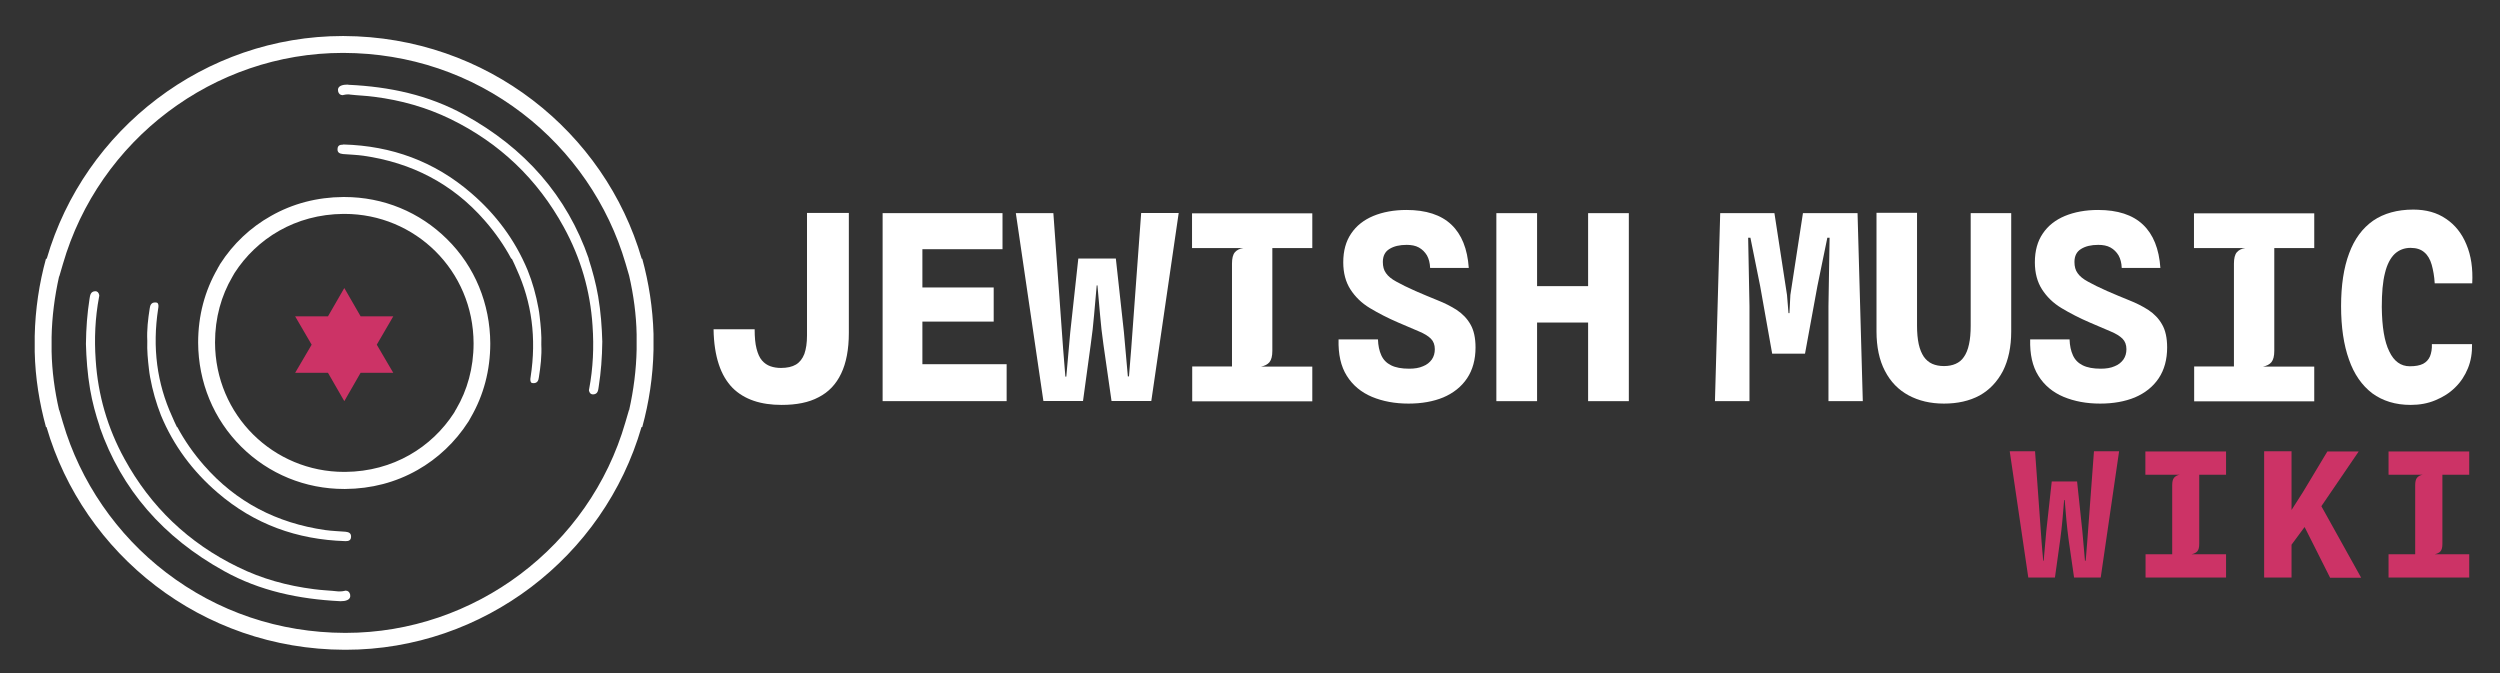 <svg xmlns="http://www.w3.org/2000/svg" xmlns:xlink="http://www.w3.org/1999/xlink" id="Layer_1" x="0px" y="0px" viewBox="0 0 1332.4 358.8" style="enable-background:new 0 0 1332.4 358.8;" xml:space="preserve"><rect x="0" y="0" width="1332.4" height="358.8" fill="#333333" stroke="none"/> <style type="text/css"> .st0{fill:#CC3366;} .st1{fill:#FFFFFF;} </style> <path class="st1" d="M416.6,215.8c-5.5,0-10.5-0.7-14.9-2.2c-4.4-1.5-8.2-3.8-11.3-6.9c-3.1-3.2-5.6-7.3-7.3-12.5 c-1.7-5.1-2.7-11.4-2.8-18.7h21.9c0,4.2,0.3,7.6,1,10.3c0.7,2.7,1.6,4.8,2.9,6.3c1.3,1.5,2.8,2.5,4.5,3.1c1.7,0.6,3.6,0.9,5.6,0.9 c3.3,0,6-0.6,8-1.8c2-1.2,3.5-3.1,4.5-5.7c0.9-2.6,1.4-5.8,1.4-9.8v-65.3h22.3v63.9c0,8.8-1.4,16.1-4.1,21.7 c-2.7,5.7-6.7,9.9-12,12.6C431.1,214.5,424.5,215.8,416.6,215.8z"></path> <path class="st1" d="M470.4,213.8V113.6h63.9v19.2h-49.5l6.8-5.1v29.8l-6.8-4.3h44.8v18.2h-43.9l5.9-4.3v32.2l-6.8-5.2h51.7v19.7 H470.4z"></path> <path class="st1" d="M556.1,213.8l-14.7-100.2h20l5.2,72.3c0.2,2.5,0.4,4.9,0.6,7.4c0.2,2.4,0.4,4.9,0.6,7.4h0.5l2.1-23.6l4.3-39.3 h20L599,177l2.1,23.6h0.6c0.2-2.5,0.4-4.9,0.6-7.4c0.2-2.4,0.4-4.9,0.6-7.4l5.3-72.3h20l-14.6,100.2h-21.2l-4.3-30 c-0.8-5.6-1.4-10.9-1.8-15.8c-0.4-4.9-0.9-10.2-1.4-15.8h-0.4c-0.5,5.6-1,10.9-1.4,15.8c-0.4,4.9-1,10.2-1.8,15.8l-4.1,30H556.1z"></path> <path class="st1" d="M635.4,213.8v-18.5h21.2v-54.8c0-2.8,0.5-4.8,1.5-6c1-1.2,2.5-2,4.6-2.3h-27.4v-18.5h64.1v18.5h-21.3v54.8 c0,2.8-0.5,4.7-1.5,6c-1,1.2-2.5,2-4.6,2.4h27.4v18.5H635.4z"></path> <path class="st1" d="M750.7,215.1c-7.3,0-13.7-1.2-19.5-3.6c-5.7-2.4-10.2-6.1-13.4-11.2c-3.2-5.1-4.6-11.5-4.4-19.4h21 c0.1,3.3,0.7,6.1,1.8,8.5s2.8,4.1,5.2,5.3c2.4,1.2,5.6,1.8,9.6,1.8c2.9,0,5.4-0.4,7.4-1.3c2.1-0.8,3.6-2.1,4.7-3.6 c1.1-1.6,1.6-3.4,1.6-5.5c0-2.3-0.7-4.2-2.1-5.6c-1.4-1.4-3.5-2.7-6.4-3.9c-2.9-1.2-6.6-2.8-11-4.7c-5.6-2.4-10.6-5-15.1-7.7 s-7.9-6.1-10.4-10c-2.5-3.9-3.8-8.7-3.8-14.4c0-6.1,1.4-11.2,4.2-15.3c2.8-4.2,6.8-7.3,11.8-9.4c5.1-2.1,11-3.2,17.7-3.2 c10.4,0,18.4,2.6,23.9,7.8c5.5,5.2,8.6,12.9,9.3,23.1h-20.6c-0.1-2.7-0.7-4.9-1.7-6.7c-1.1-1.8-2.5-3.2-4.3-4.2 c-1.8-1-4-1.4-6.5-1.4c-3.8,0-6.8,0.7-9.2,2.2c-2.3,1.4-3.5,3.7-3.5,6.9c0,2.4,0.5,4.4,1.7,6c1.1,1.6,2.9,3.1,5.5,4.5 c2.5,1.4,5.9,3.1,10.2,5c4,1.7,7.9,3.4,11.7,4.9c3.8,1.5,7.2,3.2,10.3,5.2c3,2,5.5,4.5,7.3,7.7c1.8,3.1,2.7,7.2,2.7,12.3 c0,6.4-1.5,11.9-4.5,16.4s-7.3,7.9-12.7,10.2C763.9,214,757.7,215.1,750.7,215.1z"></path> <path class="st1" d="M797.5,213.8V113.6h21.7v100.2H797.5z M812.9,171.9v-19.4h37.1v19.4H812.9z M846.4,213.8V113.6h21.7v100.2 H846.4z"></path> <path class="st1" d="M914,213.8l2.8-100.2h28.9l6.7,43.6l0.8,9.7h0.5l0.5-9.7l6.7-43.6h29.1l2.8,100.2h-18.3v-50.6l0.6-36.5h-1.2 l-5.3,25.8l-6.6,36h-17.5l-6.4-36l-5.2-25.8h-1.2l0.7,36.5v50.6H914z"></path> <path class="st1" d="M1036,215.1c-7.2,0-13.4-1.5-18.8-4.4c-5.4-2.9-9.6-7.2-12.6-13c-3-5.7-4.5-12.8-4.5-21.1v-63.2h21.6v60.1 c0,3.9,0.3,7.1,0.9,9.9c0.6,2.7,1.5,4.9,2.7,6.7c1.2,1.7,2.7,3,4.5,3.8c1.8,0.8,3.9,1.2,6.3,1.2c2.3,0,4.4-0.4,6.2-1.2 c1.8-0.8,3.3-2,4.4-3.7c1.2-1.7,2.1-3.9,2.7-6.7c0.6-2.7,0.9-6,0.9-9.9v-60h21.6v63.1c0,8.2-1.5,15.2-4.4,21 c-3,5.7-7.1,10.1-12.5,13.1C1049.6,213.7,1043.3,215.1,1036,215.1z"></path> <path class="st1" d="M1119.3,215.1c-7.3,0-13.7-1.2-19.5-3.6c-5.7-2.4-10.2-6.1-13.4-11.2c-3.2-5.1-4.6-11.5-4.4-19.4h21 c0.1,3.3,0.7,6.1,1.8,8.5s2.8,4.1,5.2,5.3c2.4,1.2,5.6,1.8,9.6,1.8c2.9,0,5.4-0.4,7.4-1.3c2.1-0.8,3.6-2.1,4.7-3.6 c1.1-1.6,1.6-3.4,1.6-5.5c0-2.3-0.7-4.2-2.1-5.6c-1.4-1.4-3.5-2.7-6.4-3.9c-2.9-1.2-6.6-2.8-11-4.7c-5.6-2.4-10.6-5-15.1-7.7 s-7.9-6.1-10.4-10c-2.5-3.9-3.8-8.7-3.8-14.4c0-6.1,1.4-11.2,4.2-15.3c2.8-4.2,6.8-7.3,11.8-9.4c5.1-2.1,11-3.2,17.7-3.2 c10.4,0,18.4,2.6,23.9,7.8c5.5,5.2,8.6,12.9,9.3,23.1h-20.6c-0.1-2.7-0.7-4.9-1.7-6.7c-1.1-1.8-2.5-3.2-4.3-4.2 c-1.8-1-4-1.4-6.5-1.4c-3.8,0-6.8,0.7-9.2,2.2c-2.3,1.4-3.5,3.7-3.5,6.9c0,2.4,0.5,4.4,1.7,6c1.1,1.6,2.9,3.1,5.5,4.5 c2.5,1.4,5.9,3.1,10.2,5c4,1.7,7.9,3.4,11.7,4.9c3.8,1.5,7.2,3.2,10.3,5.2c3,2,5.5,4.5,7.3,7.7c1.8,3.1,2.7,7.2,2.7,12.3 c0,6.4-1.5,11.9-4.5,16.4s-7.3,7.9-12.7,10.2C1132.5,214,1126.3,215.1,1119.3,215.1z"></path> <path class="st1" d="M1169.4,213.8v-18.5h21.2v-54.8c0-2.8,0.5-4.8,1.5-6c1-1.2,2.5-2,4.6-2.3h-27.4v-18.5h64.1v18.5h-21.3v54.8 c0,2.8-0.5,4.7-1.5,6c-1,1.2-2.5,2-4.6,2.4h27.4v18.5H1169.4z"></path> <path class="st1" d="M1284.8,215.8c-8.1,0-14.9-2.1-20.5-6.2c-5.5-4.2-9.7-10.2-12.4-18c-2.8-7.8-4.2-17.3-4.2-28.4 c0-11.1,1.4-20.5,4.3-28.2c2.8-7.6,7.1-13.4,12.8-17.4c5.7-3.9,12.9-5.9,21.4-5.9c6.8,0,12.6,1.6,17.4,4.9 c4.8,3.2,8.5,7.8,10.9,13.7c2.5,5.9,3.5,12.8,3.1,20.7h-20c-0.2-3.7-0.8-7-1.6-9.9c-0.8-2.8-2.1-5.1-3.9-6.6 c-1.8-1.6-4.2-2.4-7.4-2.4c-3.3,0-6.1,1.1-8.4,3.2c-2.3,2.2-4.1,5.6-5.2,10.2c-1.2,4.6-1.7,10.7-1.7,18.1c0.1,10.6,1.4,18.5,4,23.7 c2.5,5.3,6.2,7.9,10.9,7.9c3,0,5.3-0.4,7.1-1.3c1.7-0.9,2.9-2.2,3.7-4c0.7-1.8,1.1-3.9,1-6.5h21.4c0.1,4.7-0.6,9-2.2,12.9 c-1.6,3.9-3.8,7.3-6.8,10.2c-2.9,2.9-6.4,5.1-10.5,6.8C1294,215,1289.6,215.8,1284.8,215.8z"></path> <path class="st0" d="M1081,307.8l-9.9-67.3h13.5l3.5,48.5c0.1,1.7,0.3,3.3,0.4,4.9c0.2,1.6,0.3,3.3,0.4,4.9h0.3l1.4-15.8l2.9-26.4 h13.5l2.8,26.4l1.4,15.8h0.4c0.1-1.7,0.3-3.3,0.4-4.9c0.1-1.6,0.3-3.3,0.4-4.9l3.6-48.5h13.4l-9.8,67.3h-14.2l-2.9-20.1 c-0.5-3.8-0.9-7.3-1.2-10.6s-0.6-6.8-0.9-10.6h-0.3c-0.3,3.8-0.6,7.3-0.9,10.6c-0.3,3.3-0.7,6.8-1.2,10.6l-2.8,20.1H1081z"></path> <path class="st0" d="M1143.5,307.8v-12.4h14.2v-36.8c0-1.8,0.3-3.2,1-4c0.7-0.8,1.7-1.4,3.1-1.6h-18.4v-12.4h43v12.4h-14.3v36.8 c0,1.9-0.3,3.2-1,4c-0.7,0.8-1.7,1.3-3.1,1.6h18.4v12.4H1143.5z"></path> <path class="st0" d="M1206.7,307.8v-67.3h14.6v67.3H1206.7z M1219.6,292.6l0.1-18.3l7.6-11.9l13.1-21.8h16.7l-20.8,30.5l-5.1,5.8 L1219.6,292.6z M1241.8,307.8l-17.1-34l10-8.5l23.7,42.6H1241.8z"></path> <path class="st0" d="M1273,307.8v-12.4h14.2v-36.8c0-1.8,0.3-3.2,1-4c0.7-0.8,1.7-1.4,3.1-1.6H1273v-12.4h43v12.4h-14.3v36.8 c0,1.9-0.3,3.2-1,4c-0.7,0.8-1.7,1.3-3.1,1.6h18.4v12.4H1273z"></path> <g> <polygon class="st0" points="206.6,193.6 209.6,198.7 192.2,198.7 192,199 183.5,213.8 174.8,198.7 157.3,198.7 166.1,183.7 157.3,168.6 174.8,168.6 183.5,153.5 192.2,168.6 209.6,168.6 200.8,183.7 "></polygon> <path class="st1" d="M182.7,28.2l0.4,0c34.9,0.1,67.9,11.2,95.3,32.2c26.3,20.1,45.8,48.5,55,80l1.9,6.5h0 c2.4,10.4,3.8,20.9,4,31.3c0,0.1,0,0.2,0,0.4c0,0.2,0,0.4,0,0.6l0,0.7c0,0.6,0,1.3,0,1.9v0.4v0.1l0,0.1c0,0.3,0,0.5,0,0.8 c0,0.3,0,0.6,0,1l0,1.8l0,0.2c-0.2,10.8-1.6,21.7-4,32.4h-0.1l-1.9,6.5c-19.1,66.1-80.4,112.2-149.1,112.2l-0.4,0 c-34.9-0.1-67.9-11.2-95.3-32.2c-26.3-20.1-45.8-48.5-55-80l-1.9-6.5h-0.1c-2.4-10.4-3.8-20.9-4-31.3l0,0l0,0c0-0.1,0-0.2,0-0.3 c0-0.2,0-0.4,0-0.6l0-0.7c0-0.6,0-1.3,0-1.9v-0.4c0-0.4,0-0.8,0-1.1l0-0.7l0-0.7c0-0.4,0-0.8,0-1.2l0,0l0,0 c0.2-10.8,1.6-21.7,4-32.4h0.1l1.9-6.5C52.7,74.4,114,28.2,182.7,28.2L182.7,28.2 M117.4,140.6c-0.2,0.3-0.4,0.6-0.5,0.9 c-0.3,0.5-0.6,1-0.9,1.5l0,0l0,0.1c-6.9,11.9-10.4,25.2-10.4,39.5c0.1,21.1,8.2,40.8,23,55.5c14.6,14.5,34.1,22.5,54.8,22.5l0.6,0 c13.9-0.1,26.9-3.5,38.5-10.1c10.8-6.1,20.2-15,27-25.6c0.2-0.2,0.3-0.5,0.5-0.8c0.3-0.5,0.6-1,0.9-1.6 c6.9-11.9,10.4-25.2,10.4-39.5c-0.1-21.1-8.2-40.9-23-55.5C223.7,113,204.3,105,183.5,105c0,0,0,0,0,0l-0.6,0 c-13.9,0.1-26.9,3.5-38.5,10.1C133.5,121.2,124.2,130,117.4,140.6 M182.7,19.2c-73.4,0-137.7,49.5-157.8,118.7h-0.4 c-3.6,13.1-5.7,26.9-6,41.2c0,0.7,0,1.4,0,2.1c0,0.7,0,1.3,0,2v0.4c0,1,0,1.9,0,2.9c0,0.3,0,0.6,0,1c0.3,13.9,2.5,27.3,6,40.1h0.3 c19.6,67.5,82.5,118.5,158.9,118.7c0.2,0,0.3,0,0.5,0c73.4,0,137.7-49.5,157.7-118.7h0.4c3.6-13.1,5.7-26.9,6-41.2 c0-0.7,0-1.4,0-2.1c0-0.7,0-1.3,0-2v-0.4c0-1,0-1.9,0-2.9c0-0.3,0-0.6,0-1c-0.4-13.9-2.5-27.3-6-40.1H342 C322.4,70.4,259.6,19.5,183.1,19.2C183,19.2,182.8,19.2,182.7,19.2L182.7,19.2z M183.4,251.5c-37.6,0-68.7-30.1-68.8-69 c0-13.2,3.4-25,9.2-34.9c0.3-0.5,0.5-0.9,0.8-1.4c0.1-0.2,0.3-0.5,0.4-0.7c11.8-18.3,32.4-31.3,58-31.5c0.2,0,0.4,0,0.6,0 c37.6,0,68.7,30.1,68.8,69c0,13.2-3.4,25-9.2,34.9c-0.3,0.5-0.6,0.9-0.8,1.4c-0.1,0.2-0.3,0.5-0.4,0.7 c-11.8,18.3-32.4,31.3-58,31.5C183.7,251.5,183.5,251.5,183.4,251.5L183.4,251.5z"></path> <path class="st1" d="M185,45.1c-1,0-2.1,0.1-3.1,0.5c-1.5,0.6-2,1.7-1.7,3.1c0.3,1.3,1.2,2,2.3,2c0.2,0,0.4,0,0.6-0.1 c0.8-0.2,1.7-0.3,2.5-0.3c0.3,0,0.6,0,0.9,0.1c4.3,0.5,8.7,0.6,13,1.2c14.2,1.8,27.7,5.6,40.5,11.8c26.3,12.8,46.5,32.1,60.5,57.7 c9,16.4,14.1,33.9,15.3,52.5c0.8,11.3,0.3,22.6-1.8,33.7c-0.1,0.3-0.1,0.6-0.1,0.9c0.3,1.3,1,2,2.1,2c0,0,0.1,0,0.1,0 c2.7-0.1,2.7-2.4,3-4.2c1.2-7.7,1.8-15.4,1.9-23.9c-0.2-7.6-0.8-15.9-2.2-24.1c-1.2-7-3-13.6-5.1-20.1h0.1 c-11.6-33.5-34-59-66.4-76.8c-19.1-10.5-39.9-14.9-61.5-15.9C185.5,45.1,185.3,45.1,185,45.1L185,45.1z"></path> <path class="st1" d="M182.7,77.1c-1.5,0-2.7,0.4-2.8,2.2c-0.2,2,1.1,2.6,2.9,2.8c3.7,0.3,7.3,0.4,10.9,0.9 c25.7,3.7,47.5,14.9,64.6,34.5c5.7,6.5,10.4,13.3,14.2,20.4h0.3c0.9,1.9,1.8,3.8,2.6,5.7c8,17.5,10.6,36.6,7.4,57.3 c-0.2,1.1-0.3,2.2,0.3,3c0.3,0.2,0.6,0.3,1.1,0.3c0.1,0,0.1,0,0.2,0c1.9,0,2.6-1.3,2.8-3.1c0.9-5.7,1.6-11.5,1.3-17.4 c0.2-5-0.3-10.1-0.9-15.2c-0.2-1.4-0.3-2.7-0.6-4.1c-1.3-7.2-3.2-14-5.8-20.4c-6.7-16.1-16.9-29.8-30.2-41.2 c-19.5-16.8-42.3-25.1-68-25.8C182.9,77.1,182.8,77.1,182.7,77.1L182.7,77.1z"></path> <path class="st1" d="M82.6,161.2c-1.9,0-2.6,1.4-2.8,3.1c-0.9,5.7-1.6,11.5-1.3,17.4c-0.2,5.1,0.3,10.1,0.9,15.2 c0.2,1.4,0.3,2.7,0.6,4.1c1.3,7.2,3.3,14,5.8,20.4c6.7,16.1,16.9,29.8,30.2,41.2c19.5,16.8,42.3,25,68,25.8c0.1,0,0.2,0,0.3,0 c1.5,0,2.7-0.4,2.8-2.2c0.1-2-1.1-2.6-2.9-2.8c-3.7-0.3-7.3-0.4-10.9-0.9c-25.7-3.7-47.5-14.9-64.6-34.5 c-5.7-6.5-10.4-13.3-14.2-20.4h-0.2c-0.9-1.9-1.8-3.7-2.6-5.7c-8-17.5-10.6-36.6-7.4-57.4c0.2-1.1,0.3-2.2-0.3-3 c-0.3-0.2-0.6-0.3-1.1-0.3C82.7,161.2,82.7,161.2,82.6,161.2L82.6,161.2z"></path> <path class="st1" d="M50.8,155.2C50.8,155.2,50.8,155.2,50.8,155.2c-2.7,0.1-2.8,2.4-3.1,4.2c-1.2,7.7-1.8,15.4-1.9,23.9 c0.2,7.6,0.8,15.9,2.2,24.1c1.2,7,3,13.6,5.2,20.1h-0.1c11.7,33.5,34,59,66.4,76.9c19.1,10.6,39.9,14.9,61.6,16c0.2,0,0.5,0,0.7,0 c1.1,0,2.1-0.1,3.1-0.5c1.5-0.6,2-1.7,1.7-3.1c-0.3-1.3-1.2-2-2.3-2c-0.2,0-0.4,0-0.6,0.1c-0.8,0.2-1.7,0.3-2.5,0.3 c-0.3,0-0.6,0-0.9,0c-4.3-0.5-8.7-0.6-13-1.2c-14.2-1.8-27.7-5.5-40.5-11.8c-26.3-12.8-46.5-32.1-60.5-57.7 c-9-16.4-14.1-34-15.3-52.6c-0.8-11.3-0.3-22.6,1.8-33.7c0.1-0.3,0.1-0.6,0.1-0.9C52.6,155.9,51.9,155.2,50.8,155.2L50.8,155.2z"></path> </g> </svg>